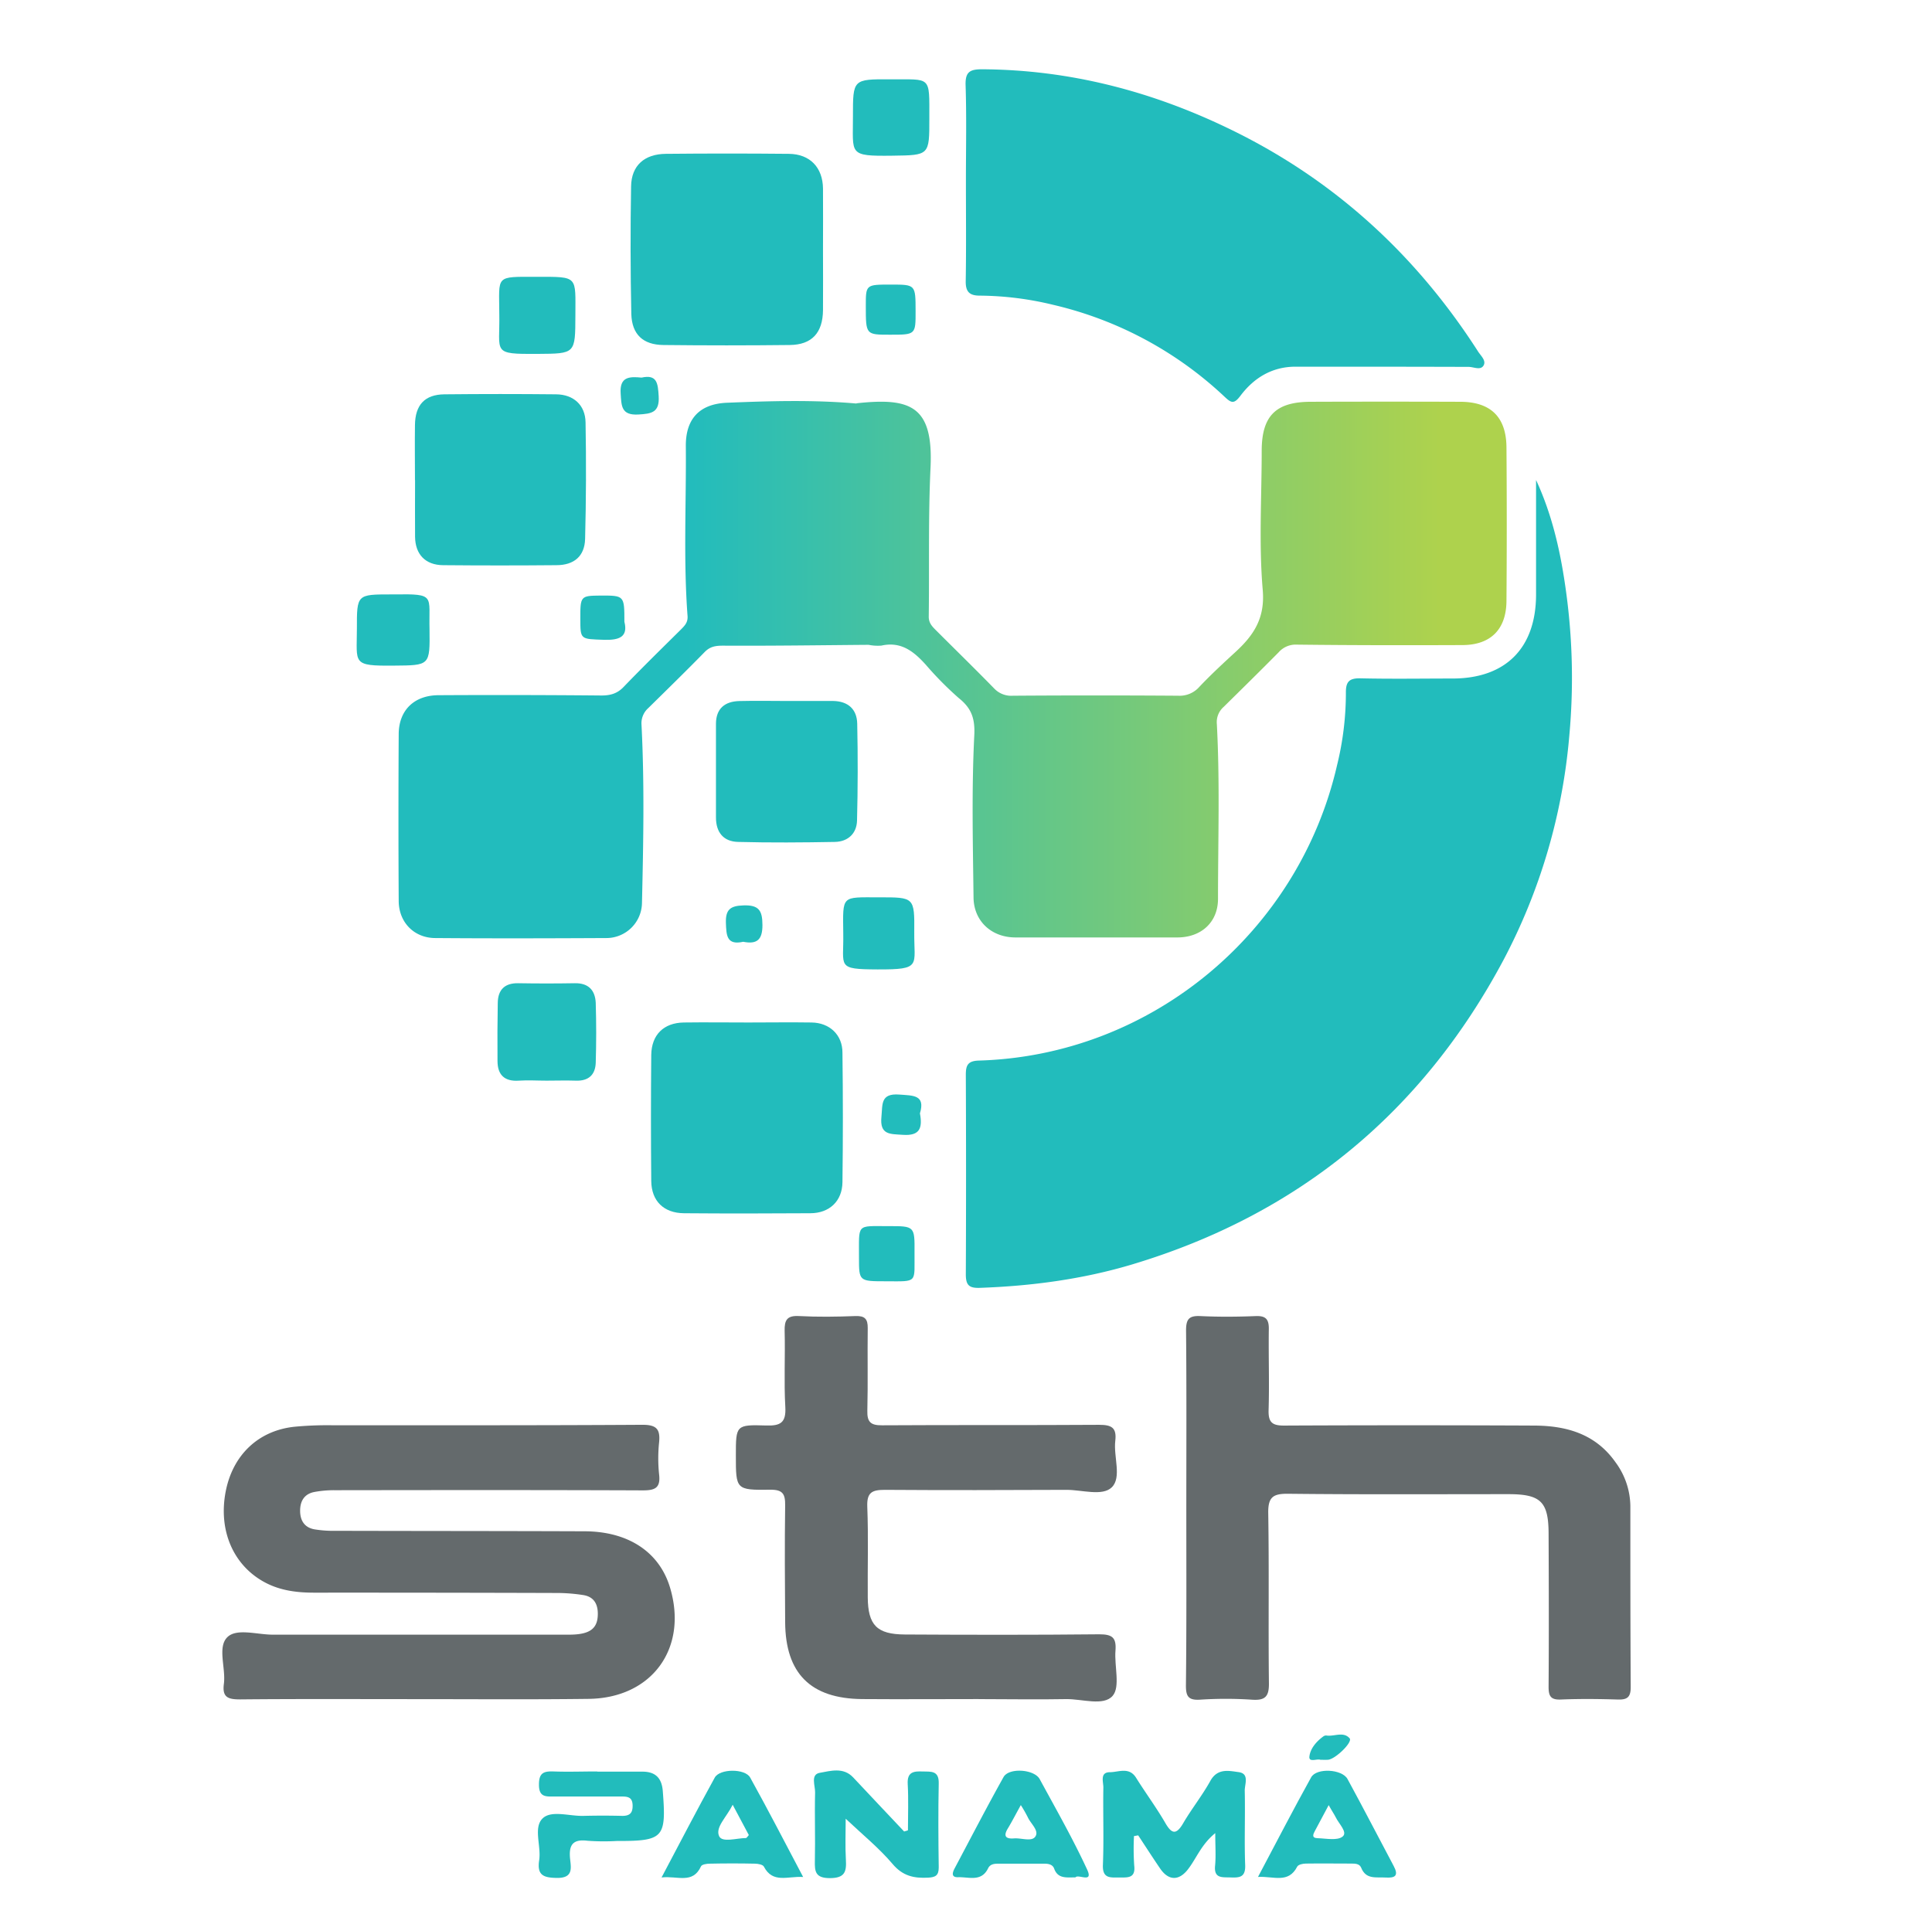 <?xml version="1.0" encoding="UTF-8"?>
<svg xmlns="http://www.w3.org/2000/svg" xmlns:xlink="http://www.w3.org/1999/xlink" id="Capa_1" data-name="Capa 1" viewBox="0 0 596.17 591.52">
  <defs>
    <style>.cls-1{fill:#646a6c;}.cls-2{fill:#22bcbc;}.cls-3{fill:url(#Degradado_sin_nombre_11);}</style>
    <linearGradient id="Degradado_sin_nombre_11" x1="122.97" y1="206.59" x2="464.88" y2="206.59" gradientUnits="userSpaceOnUse">
      <stop offset="0.26" stop-color="#22bcbd"></stop>
      <stop offset="0.94" stop-color="#aed24d"></stop>
    </linearGradient>
  </defs>
  <title>loho-v-sth-panama</title>
  <g id="Hyc43o">
    <path class="cls-1" d="M128.09,524.4c-18,0-36-.09-54,.08-3.71,0-5.58-.61-5-4.84.62-4.89-2.06-11.3,1.07-14.37,2.88-2.83,9.19-.76,14-.77,30.48,0,61,0,91.43,0,6.37,0,8.81-1.8,8.88-6.24.06-3.24-1.24-5.53-4.64-6a53.08,53.08,0,0,0-7.44-.62q-37.73-.12-75.44-.1c-5.23,0-10.3-.61-15-3.06-9.87-5.16-14.63-16-12.32-28.09,2.16-11.3,10.06-18.86,21.19-20.05a105.38,105.38,0,0,1,11-.47c32.14,0,64.29.06,96.43-.14,4.3,0,5.52,1.31,5.14,5.36a47.56,47.56,0,0,0,0,10c.48,4.2-1.34,4.89-5.09,4.88-31.64-.13-63.28-.09-94.93-.05a33,33,0,0,0-6.43.56c-3.07.62-4.35,2.83-4.33,5.84S94,471.46,97.06,472a35.64,35.64,0,0,0,6.45.45c25.65.07,51.3.05,76.94.15,13.47.05,23,6.42,26.29,17.32,5.65,18.76-5.56,34.21-25.19,34.4C163.73,524.54,145.91,524.4,128.09,524.4Z"></path>
    <path class="cls-1" d="M366.07,465.52c0-18.31.1-36.63-.08-54.94,0-3.56,1-4.57,4.48-4.4,5.65.27,11.33.23,17,0,3.07-.12,4.1.91,4.06,4-.12,8.32.19,16.65-.07,25-.11,3.77,1.09,4.81,4.8,4.79q38.46-.18,76.92,0c10.06,0,19.13,2.51,25.32,11.31a23.17,23.17,0,0,1,4.59,13.47c0,18.65,0,37.3.11,55.95,0,3.23-1.17,3.91-4.07,3.82-5.82-.18-11.66-.24-17.48,0-3.28.15-3.81-1.2-3.79-4.07.11-15.65.07-31.3,0-46.95,0-10-2.36-12.36-12.38-12.36-22.65,0-45.29.13-67.93-.12-4.72-.06-6.28,1-6.2,6,.29,17.48,0,35,.21,52.44.06,4.23-1.21,5.4-5.3,5.11a121.58,121.58,0,0,0-16,0c-3.68.22-4.34-1.17-4.31-4.52C366.16,501.82,366.07,483.67,366.07,465.52Z"></path>
    <path class="cls-1" d="M302,524.38c-12,0-24,.09-36,0-15.88-.15-23.62-7.92-23.72-23.72-.08-12-.17-24,0-36,.05-3.58-.72-4.94-4.64-4.89-10.56.14-10.57-.06-10.57-10.55,0-9.35,0-9.57,9.37-9.27,4.42.14,6.16-.89,5.89-5.7-.45-7.81,0-15.66-.21-23.48-.08-3.31.7-4.8,4.4-4.6,5.82.31,11.66.23,17.49,0,2.89-.1,3.78.95,3.75,3.71-.11,8.5.09,17-.12,25.49-.09,3.48,1,4.54,4.51,4.52,22.32-.14,44.65,0,67-.15,3.84,0,5.48.85,5,4.93-.59,4.9,2.06,11.3-1.09,14.37-2.9,2.82-9.2.75-14,.77-18.66.08-37.32.13-56,0-3.94,0-5.61.75-5.44,5.18.37,9.31.07,18.65.15,28,.07,8.56,2.8,11.41,11.44,11.46,20,.11,40,.15,60-.06,4,0,5.3,1,5,5-.4,4.78,1.55,11.2-.88,14-2.81,3.23-9.38.94-14.31,1-9,.17-18,0-27,0Z"></path>
    <path class="cls-2" d="M375,565.75c-4.34,3.54-5.79,7.76-8.38,11.12-2.78,3.63-6,3.65-8.63-.19-2.3-3.38-4.52-6.82-6.77-10.24l-1.3.23a78.2,78.2,0,0,0,.07,9.06c.48,4-2,3.72-4.6,3.71s-5.24.48-5.06-3.87c.32-8,0-16,.14-23.93,0-1.74-1.12-4.67,2-4.69,2.69,0,5.95-1.73,8.1,1.72,2.9,4.65,6.18,9.07,8.93,13.8,2,3.52,3.42,4,5.64.17,2.6-4.44,5.85-8.5,8.34-13,2.2-4,5.72-3.12,8.75-2.71,3.41.47,1.82,3.76,1.87,5.76.18,7.64-.16,15.3.13,22.93.15,3.85-1.82,3.91-4.57,3.81-2.53-.09-5.13.38-4.71-3.68C375.23,572.84,375,569.86,375,565.75Z"></path>
    <path class="cls-2" d="M280.17,564.89c0-4.76.2-9.54-.07-14.28-.22-3.77,1.85-4,4.65-3.88,2.59.06,5-.3,4.92,3.65-.18,8.65-.12,17.32,0,26,0,2.5-1.08,3-3.3,3.12-4.32.22-7.78-.49-10.91-4.19-4.13-4.88-9.19-9-14.5-14,0,4.51-.18,8.57.06,12.62.22,3.71-.29,5.7-4.93,5.71-4.47,0-4.73-2-4.64-5.42.16-7-.11-14,.07-21,.06-2.1-1.5-5.56,1.44-6.08,3.31-.58,7.27-1.83,10.32,1.43,5.22,5.58,10.47,11.12,15.71,16.68Z"></path>
    <path class="cls-2" d="M184.26,546.78c4.66,0,9.31,0,14,0,4.15,0,6,2.15,6.27,6.11,1.11,14.34.22,15.32-14.23,15.29a70.58,70.58,0,0,1-9-.07c-4.61-.58-5.82,1.36-5.38,5.61.3,2.82,1,5.93-4.08,5.86-4.24-.06-6.16-.89-5.46-5.49.66-4.37-1.88-10.1,1.09-12.91,2.69-2.56,8.26-.63,12.56-.75,4-.1,8-.1,12,0,2.34,0,3.24-.92,3.18-3.28s-1.35-2.7-3.24-2.69c-7,0-14,0-20.94,0-2.63,0-4.76.22-4.72-3.74,0-3.63,1.56-4.1,4.52-4,4.48.16,9,0,13.46,0Z"></path>
    <path class="cls-2" d="M331.86,579.41c-2.8,0-5.42.47-6.57-2.7-.44-1.23-1.67-1.52-2.9-1.52l-14.48,0c-1.2,0-2.38.17-3,1.41-2.07,4.31-6,2.64-9.25,2.76-2.31.08-1.69-1.57-1.07-2.75,5-9.41,9.88-18.85,15.07-28.14,1.65-3,9.5-2.45,11.17.62,5,9.2,10.2,18.33,14.6,27.82C337.55,581.42,332.69,578.27,331.86,579.41ZM315,557.1c-1.63,2.94-2.74,5.12-4,7.2-1.51,2.47-.57,3.28,1.93,3.08,2.26-.17,5.41,1.1,6.54-.55,1.28-1.86-1.45-4-2.33-6A42.41,42.41,0,0,0,315,557.1Z"></path>
    <path class="cls-2" d="M247.83,579.29c-4.75-.31-9.36,2.1-12.12-3.21-.32-.61-1.76-.88-2.68-.9q-7-.15-14,0c-.93,0-2.44.23-2.7.8-2.58,5.63-7.31,2.86-12.19,3.46,5.69-10.75,10.93-20.86,16.42-30.83,1.55-2.8,9.4-2.83,10.93,0C237,558.54,242.23,568.68,247.83,579.29ZM226.09,557c-1.94,3.91-5.4,6.92-4.2,9.66.92,2.12,5.41.62,8.31.61.2,0,.4-.41.87-.92Z"></path>
    <path class="cls-2" d="M388.19,579.27c5.65-10.64,10.87-20.78,16.4-30.74,1.66-3,9.54-2.55,11.22.52,4.85,8.89,9.49,17.9,14.25,26.85,1.57,2.94.52,3.75-2.47,3.56s-6.08.69-7.58-3.06c-.5-1.23-1.87-1.25-3.05-1.25-4.65,0-9.31-.07-14,0-.92,0-2.34.31-2.67.94C397.56,581.41,393,579,388.19,579.27ZM410,557.11c-1.7,3.18-2.92,5.52-4.18,7.83-.62,1.13-1.2,2.33.79,2.38,2.63.07,6.05.82,7.69-.51s-1.18-3.94-2.13-5.95C411.66,559.85,411,558.92,410,557.11Z"></path>
    <path class="cls-2" d="M482.89,180.08c-1.63-11-4.18-21.76-8.9-31.94,0,11.82,0,23.65,0,35.47-.06,16.41-9.38,25.76-25.68,25.8-9.49,0-19,.16-28.48-.06-3.53-.08-4.57,1.06-4.52,4.53a93.26,93.26,0,0,1-2.71,22.22c-11.74,51.3-57,89.64-110.51,91.22-3.47.1-4.08,1.46-4.06,4.5q.14,30.74,0,61.47c0,3.27.94,4.29,4.26,4.18,16-.56,31.85-2.66,47.19-7.27,51.15-15.39,89.36-46.85,114.46-93.92a180.92,180.92,0,0,0,20.33-69.43A195.65,195.65,0,0,0,482.89,180.08Z"></path>
    <path class="cls-3" d="M300.64,227c-.84,16.61-.43,33.3-.23,50,.09,7.33,5.58,12.31,12.9,12.32q25,0,50,0c7.38,0,12.55-4.72,12.54-11.93,0-18,.6-36-.36-53.94a6.24,6.24,0,0,1,2.08-5.26c5.69-5.6,11.38-11.2,17-16.88a7,7,0,0,1,5.62-2.36c17,.2,34,.21,51,.14,8.77,0,13.61-4.82,13.67-13.62q.18-23.73,0-47.47c-.09-9.37-4.94-14-14.33-14q-23-.08-46,0c-10.84,0-15.18,4.32-15.2,15.13,0,14.33-.9,28.73.32,42.95.75,8.74-2.81,14-8.43,19.16-3.8,3.49-7.59,7-11.13,10.74a8.09,8.09,0,0,1-6.53,2.74q-25.49-.18-51,0a7.23,7.23,0,0,1-5.75-2.21c-5.93-6.08-12-12-18-18-1.18-1.18-2.24-2.25-2.22-4.22.21-15.31-.18-30.65.55-45.94.9-19-6.09-21.66-22.5-19.92a4.74,4.74,0,0,0-.49.1c-13.26-1.17-26.54-.77-39.81-.23-8.45.34-12.78,4.94-12.71,13.4.15,17.47-.77,35,.53,52.4.15,2-.87,3-2.08,4.22-5.91,5.85-11.85,11.67-17.62,17.66-2,2.12-4.21,2.7-7.06,2.67q-25-.23-50-.09c-7.6,0-12.33,4.64-12.37,12q-.15,25.72,0,51.45c0,6.58,4.69,11.44,11.2,11.5,17.64.14,35.3.09,53,0a11,11,0,0,0,10.87-10.82c.42-18.3.79-36.62-.14-54.91a6.29,6.29,0,0,1,2.1-5.26c5.81-5.72,11.65-11.42,17.35-17.25,1.67-1.72,3.33-2,5.7-2,15,.08,29.95-.14,44.92-.26a14.39,14.39,0,0,0,3.95.24c6.08-1.36,10,1.8,13.73,5.94a103.72,103.72,0,0,0,10.16,10.27C299.68,218.51,300.92,221.6,300.64,227Z"></path>
    <path class="cls-2" d="M298.06,55.75c0,10.32.11,20.64-.06,31-.05,3.25,1.11,4.48,4.29,4.49A98.34,98.34,0,0,1,325,94.08a115.17,115.17,0,0,1,52.93,28.42c2,1.87,2.85,2.28,4.82-.33,4.14-5.52,9.76-9,17-9,17.81,0,35.62,0,53.42.06,1.58,0,3.66,1.14,4.6-.39s-.81-3-1.68-4.37c-19.21-29.93-44.52-53.1-76.6-68.63C355.36,28.13,330,21.53,303.08,21.38c-3.77,0-5.25.77-5.12,4.91C298.28,36.1,298.06,45.93,298.06,55.75Z"></path>
    <path class="cls-2" d="M204.7,106.48q19.49.22,39,0c6.83-.07,10.19-3.76,10.26-10.77.05-6.17,0-12.33,0-18.49,0-6.33.05-12.66,0-19-.07-6.52-4-10.67-10.52-10.74q-19-.19-38,0c-6.59.07-10.58,3.6-10.7,10q-.34,19.73.07,39.45C195,103.23,198.43,106.41,204.7,106.48Z"></path>
    <path class="cls-2" d="M250.44,315.57c-6.49-.1-13,0-19.48,0v0c-6.66,0-13.32-.09-20,0-6.17.12-9.9,3.78-10,10q-.18,19.47,0,38.95c.08,6.17,3.87,9.87,10.11,9.92,13,.11,26,.08,38.95,0,5.9,0,9.87-3.73,9.94-9.57q.26-20,0-39.95C260,319.4,256,315.65,250.44,315.57Z"></path>
    <path class="cls-2" d="M128.08,148.19c0,5.83-.05,11.66,0,17.49.06,5.4,3.18,8.69,8.61,8.75q17.51.16,35,0c5.45,0,8.72-2.78,8.86-8.1q.47-18,.14-36c-.09-5.32-3.72-8.58-9.07-8.63q-17.25-.18-34.49,0c-6.06.07-9,3.26-9.08,9.47-.08,5.67,0,11.33,0,17Z"></path>
    <path class="cls-2" d="M228.16,216.36c-4.49.11-7.21,2.32-7.23,7,0,9.64,0,19.29,0,28.93,0,4.67,2.38,7.44,6.82,7.55,10,.26,19.94.18,29.9,0,4-.09,6.71-2.58,6.81-6.6q.38-14.94.06-29.9c-.09-4.48-2.85-6.93-7.44-7-4.82,0-9.64,0-14.46,0v0C237.8,216.33,233,216.24,228.16,216.36Z"></path>
    <path class="cls-2" d="M177.4,303.45q-8.75.15-17.49,0c-4.16-.07-6.23,2-6.31,6q-.16,9-.08,18c0,4.27,2.15,6.39,6.61,6.07,2.82-.19,5.67,0,8.5,0,3,0,6-.1,9,0,3.95.17,6.08-1.79,6.2-5.53q.28-9.24,0-18.49C183.65,305.64,181.61,303.38,177.4,303.45Z"></path>
    <path class="cls-2" d="M165.91,109.22c11.63-.08,11.6,0,11.64-11.79,0-12.32,1-12-11.82-12-13.12,0-11.69-.58-11.66,11.42C154.32,108.9,151.54,109.31,165.91,109.22Z"></path>
    <path class="cls-2" d="M275.37,48.05c11.41-.15,11.42-.07,11.4-11.47,0-13.4.69-12-12.11-12.1-11.46-.06-11.47,0-11.46,11.34C263.25,47.61,261.57,48.23,275.37,48.05Z"></path>
    <path class="cls-2" d="M282.12,287.73c.09-10.86,0-10.8-10.91-10.79-11.71,0-11.12-.77-11,11.15.2,10.33-2.29,11.05,10.59,11.1C284.56,299.24,282,298.07,282.12,287.73Z"></path>
    <path class="cls-2" d="M132.54,194.26c-.28-10.46,2-11-10.81-10.81h-1c-10.6,0-10.62,0-10.6,10.58,0,10.78-1.67,11.52,11.41,11.4C132.67,205.34,132.67,205.43,132.54,194.26Z"></path>
    <path class="cls-2" d="M282.2,386.52c.07-8.1,0-8.12-8.09-8.1-10,0-9-.88-9.05,9.69,0,7.33,0,7.33,8.42,7.33C283.36,395.47,282.12,396.05,282.2,386.52Z"></path>
    <path class="cls-2" d="M274.89,87.83c-7.73,0-7.73,0-7.72,6.64,0,8.84,0,8.84,7.49,8.83,7.89,0,7.89,0,7.87-7.32C282.52,87.83,282.52,87.83,274.89,87.83Z"></path>
    <path class="cls-2" d="M179.08,191c0,6.42,0,6.21,7.23,6.46,4.72.16,7.56-.85,6.36-5.58,0-8.1,0-8.1-7.5-8.07C179.15,183.86,179.05,184,179.08,191Z"></path>
    <path class="cls-2" d="M277.49,337.81c-5.85-.44-5.12,3.05-5.5,6.83-.58,5.7,2.68,5.33,6.66,5.6,5.16.35,6.07-2.06,5.22-6.63C285.6,337.88,281.8,338.14,277.49,337.81Z"></path>
    <path class="cls-2" d="M197,127.93c4.07-.24,6.57-.6,6.25-5.71-.24-3.9-.48-6.74-5.28-5.68-3.75-.36-6.79-.3-6.45,4.88C191.77,125.21,191.63,128.24,197,127.93Z"></path>
    <path class="cls-2" d="M229.43,279.43c-4.09.12-5.58,1.29-5.43,5.47.14,3.79.23,6.89,5.34,5.76,4.16.81,5.95-.52,5.93-5.17C235.26,281,234.17,279.28,229.43,279.43Z"></path>
    <path class="cls-2" d="M407.45,543.12c-1-.42-3.61.93-3.4-1,.28-2.5,2.2-4.72,4.42-6.3a1.43,1.43,0,0,1,1-.17c2.35.28,5.11-1.32,7,.85,1,1.17-4.41,6.46-6.7,6.61C409,543.16,408.37,543.12,407.45,543.12Z"></path>
  </g>
</svg>
